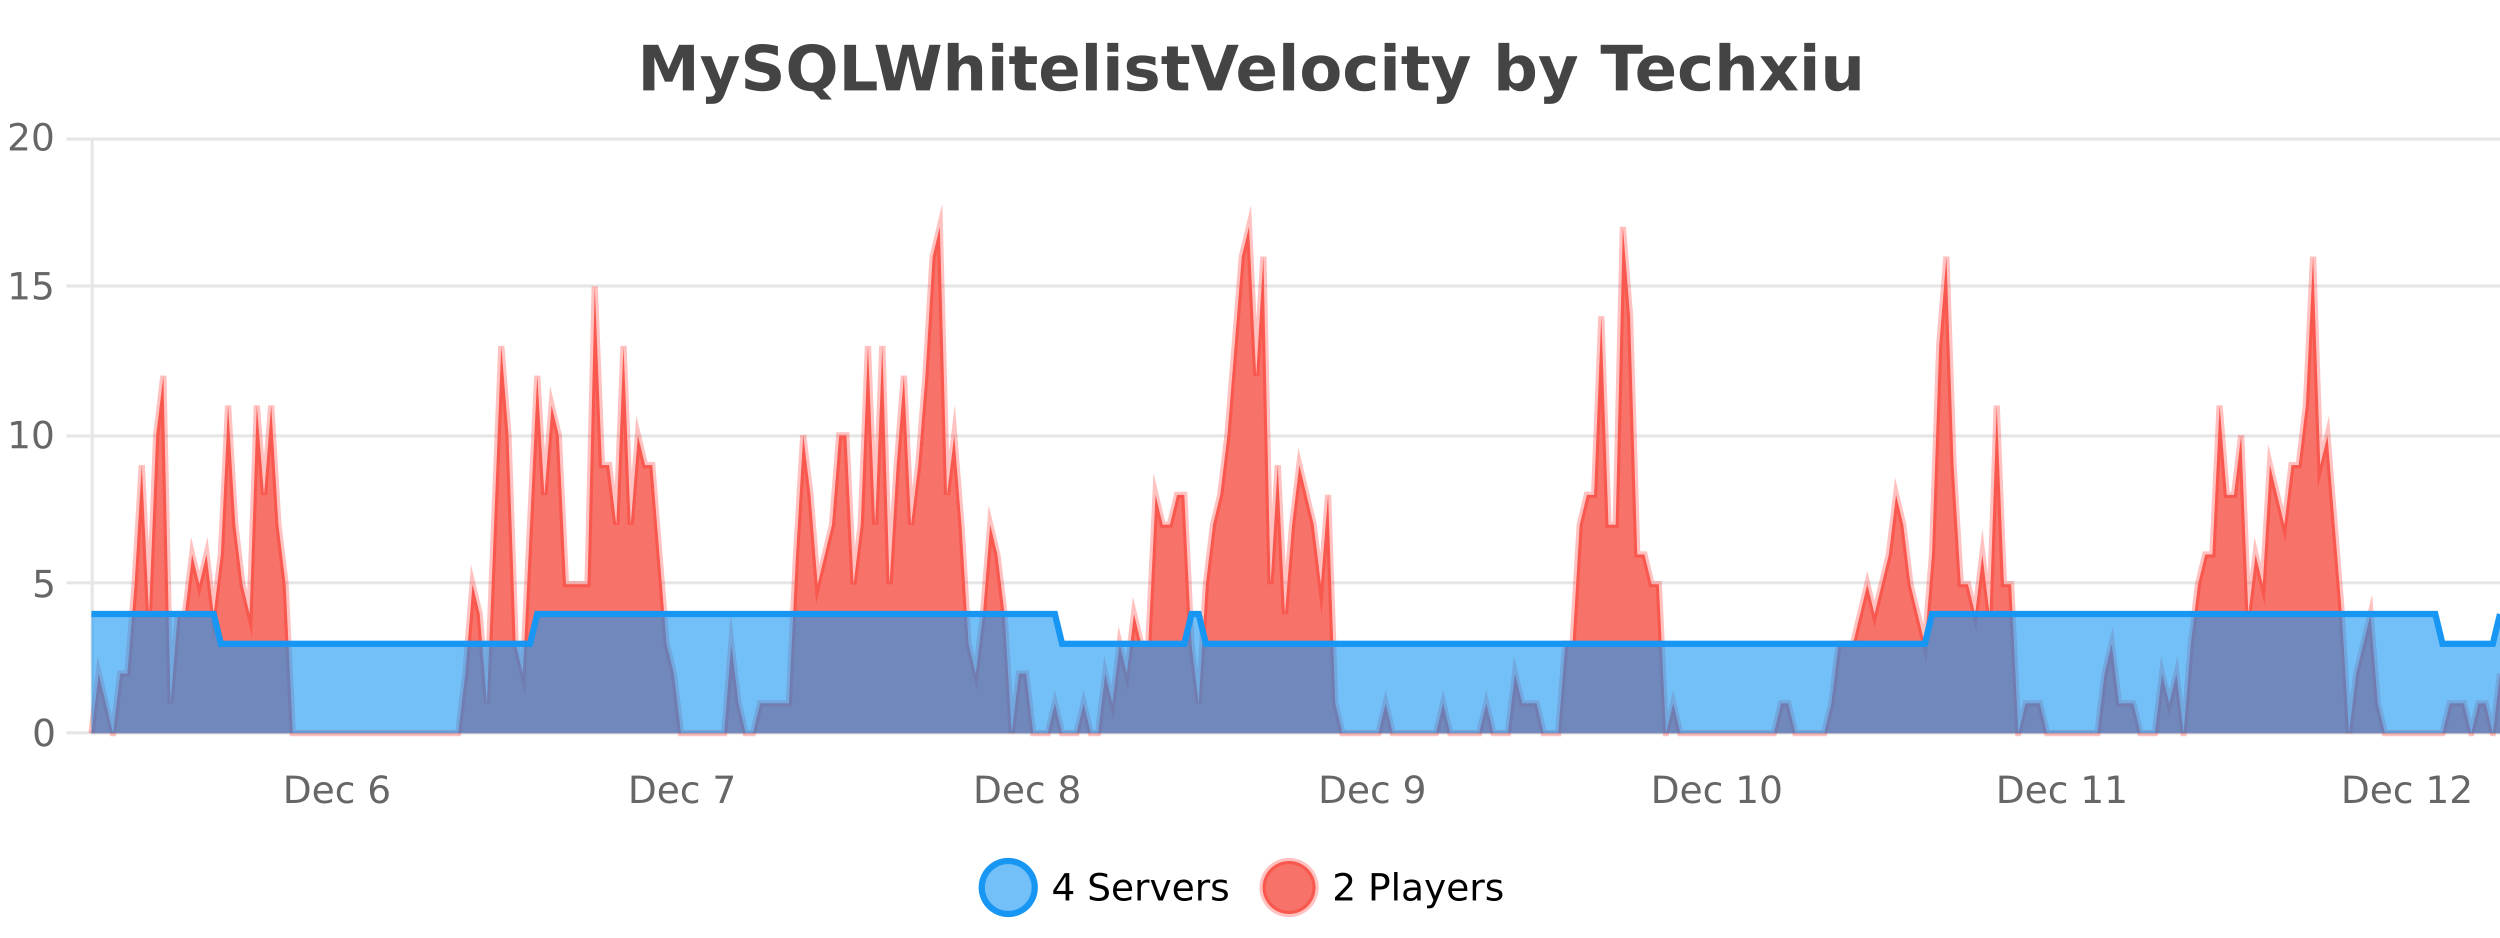 <?xml version="1.0" encoding="UTF-8"?>
<svg xmlns="http://www.w3.org/2000/svg" xmlns:xlink="http://www.w3.org/1999/xlink" width="800pt" height="300pt" viewBox="0 0 800 300" version="1.1">
<defs>
<clipPath id="clip1">
  <path d="M 285 263 L 360 263 L 360 300 L 285 300 Z M 285 263 "/>
</clipPath>
<clipPath id="clip2">
  <path d="M 375 263 L 450 263 L 450 300 L 375 300 Z M 375 263 "/>
</clipPath>
<clipPath id="clip3">
  <path d="M 29.27 72 L 800 72 L 800 234.602 L 29.27 234.602 Z M 29.27 72 "/>
</clipPath>
<clipPath id="clip4">
  <path d="M 28.27 44 L 800 44 L 800 235.602 L 28.27 235.602 Z M 28.27 44 "/>
</clipPath>
<clipPath id="clip5">
  <path d="M 29.27 196 L 800 196 L 800 234.602 L 29.27 234.602 Z M 29.27 196 "/>
</clipPath>
<clipPath id="clip6">
  <path d="M 28.27 168 L 800 168 L 800 235 L 28.27 235 Z M 28.27 168 "/>
</clipPath>
</defs>
<g id="surface853621">
<rect x="0" y="0" width="800" height="300" style="fill:rgb(100%,100%,100%);fill-opacity:1;stroke:none;"/>
<path style="fill:none;stroke-width:1;stroke-linecap:butt;stroke-linejoin:miter;stroke:rgb(0%,0%,0%);stroke-opacity:0.098;stroke-miterlimit:10;" d="M 30 234.5 L 800 234.5 "/>
<path style="fill:none;stroke-width:1;stroke-linecap:butt;stroke-linejoin:miter;stroke:rgb(0%,0%,0%);stroke-opacity:0.098;stroke-miterlimit:10;" d="M 21.27 234.5 L 29 234.5 "/>
<path style="fill:none;stroke-width:1;stroke-linecap:butt;stroke-linejoin:miter;stroke:rgb(0%,0%,0%);stroke-opacity:0.098;stroke-miterlimit:10;" d="M 30 186.5 L 800 186.5 "/>
<path style="fill:none;stroke-width:1;stroke-linecap:butt;stroke-linejoin:miter;stroke:rgb(0%,0%,0%);stroke-opacity:0.098;stroke-miterlimit:10;" d="M 21.27 186.5 L 29 186.5 "/>
<path style="fill:none;stroke-width:1;stroke-linecap:butt;stroke-linejoin:miter;stroke:rgb(0%,0%,0%);stroke-opacity:0.098;stroke-miterlimit:10;" d="M 30 139.5 L 800 139.5 "/>
<path style="fill:none;stroke-width:1;stroke-linecap:butt;stroke-linejoin:miter;stroke:rgb(0%,0%,0%);stroke-opacity:0.098;stroke-miterlimit:10;" d="M 21.27 139.5 L 29 139.5 "/>
<path style="fill:none;stroke-width:1;stroke-linecap:butt;stroke-linejoin:miter;stroke:rgb(0%,0%,0%);stroke-opacity:0.098;stroke-miterlimit:10;" d="M 30 91.5 L 800 91.5 "/>
<path style="fill:none;stroke-width:1;stroke-linecap:butt;stroke-linejoin:miter;stroke:rgb(0%,0%,0%);stroke-opacity:0.098;stroke-miterlimit:10;" d="M 21.27 91.5 L 29 91.5 "/>
<path style="fill:none;stroke-width:1;stroke-linecap:butt;stroke-linejoin:miter;stroke:rgb(0%,0%,0%);stroke-opacity:0.098;stroke-miterlimit:10;" d="M 30 44.5 L 800 44.5 "/>
<path style="fill:none;stroke-width:1;stroke-linecap:butt;stroke-linejoin:miter;stroke:rgb(0%,0%,0%);stroke-opacity:0.098;stroke-miterlimit:10;" d="M 21.27 44.5 L 29 44.5 "/>
<path style=" stroke:none;fill-rule:nonzero;fill:rgb(9.02%,58.824%,95.294%);fill-opacity:0.6;" d="M 331.121 284 C 331.121 288.688 327.324 292.484 322.637 292.484 C 317.953 292.484 314.152 288.688 314.152 284 C 314.152 279.312 317.953 275.516 322.637 275.516 C 327.324 275.516 331.121 279.312 331.121 284 Z M 331.121 284 "/>
<g clip-path="url(#clip1)" clip-rule="nonzero">
<path style="fill:none;stroke-width:2;stroke-linecap:butt;stroke-linejoin:miter;stroke:rgb(9.02%,58.824%,95.294%);stroke-opacity:1;stroke-miterlimit:10;" d="M 331.121 284 C 331.121 288.688 327.324 292.484 322.637 292.484 C 317.953 292.484 314.152 288.688 314.152 284 C 314.152 279.312 317.953 275.516 322.637 275.516 C 327.324 275.516 331.121 279.312 331.121 284 Z M 331.121 284 "/>
</g>
<path style=" stroke:none;fill-rule:nonzero;fill:rgb(0%,0%,0%);fill-opacity:1;" d="M 340.984 280.438 L 338 285.109 L 340.984 285.109 Z M 340.672 279.406 L 342.172 279.406 L 342.172 285.109 L 343.422 285.109 L 343.422 286.094 L 342.172 286.094 L 342.172 288.156 L 340.984 288.156 L 340.984 286.094 L 337.047 286.094 L 337.047 284.953 Z M 354.32 279.688 L 354.32 280.844 C 353.871 280.637 353.445 280.48 353.039 280.375 C 352.641 280.262 352.262 280.203 351.898 280.203 C 351.25 280.203 350.75 280.328 350.398 280.578 C 350.055 280.828 349.883 281.188 349.883 281.656 C 349.883 282.043 349.996 282.336 350.227 282.531 C 350.453 282.73 350.898 282.887 351.555 283 L 352.258 283.156 C 353.141 283.324 353.793 283.621 354.211 284.047 C 354.637 284.465 354.852 285.027 354.852 285.734 C 354.852 286.59 354.562 287.234 353.992 287.672 C 353.43 288.109 352.594 288.328 351.492 288.328 C 351.086 288.328 350.648 288.281 350.18 288.188 C 349.711 288.094 349.227 287.953 348.727 287.766 L 348.727 286.547 C 349.203 286.82 349.672 287.023 350.133 287.156 C 350.602 287.293 351.055 287.359 351.492 287.359 C 352.168 287.359 352.688 287.23 353.055 286.969 C 353.43 286.699 353.617 286.32 353.617 285.828 C 353.617 285.402 353.48 285.07 353.211 284.828 C 352.949 284.578 352.516 284.398 351.914 284.281 L 351.195 284.141 C 350.309 283.965 349.668 283.688 349.273 283.312 C 348.887 282.938 348.695 282.418 348.695 281.75 C 348.695 280.969 348.965 280.359 349.508 279.922 C 350.047 279.477 350.797 279.25 351.758 279.25 C 352.172 279.25 352.59 279.289 353.008 279.359 C 353.434 279.434 353.871 279.543 354.32 279.688 Z M 362.266 284.609 L 362.266 285.125 L 357.297 285.125 C 357.348 285.875 357.57 286.445 357.969 286.828 C 358.375 287.215 358.93 287.406 359.641 287.406 C 360.055 287.406 360.457 287.359 360.844 287.266 C 361.238 287.164 361.629 287.008 362.016 286.797 L 362.016 287.828 C 361.617 287.984 361.219 288.105 360.812 288.188 C 360.406 288.281 359.992 288.328 359.578 288.328 C 358.535 288.328 357.707 288.027 357.094 287.422 C 356.477 286.809 356.172 285.98 356.172 284.938 C 356.172 283.867 356.461 283.016 357.047 282.391 C 357.629 281.758 358.41 281.438 359.391 281.438 C 360.273 281.438 360.973 281.727 361.484 282.297 C 362.004 282.859 362.266 283.633 362.266 284.609 Z M 361.188 284.281 C 361.176 283.699 361.008 283.23 360.688 282.875 C 360.363 282.523 359.938 282.344 359.406 282.344 C 358.801 282.344 358.316 282.516 357.953 282.859 C 357.598 283.203 357.395 283.684 357.344 284.297 Z M 367.836 282.594 C 367.711 282.531 367.574 282.484 367.43 282.453 C 367.293 282.414 367.137 282.391 366.961 282.391 C 366.355 282.391 365.887 282.59 365.555 282.984 C 365.23 283.383 365.07 283.953 365.07 284.703 L 365.07 288.156 L 363.992 288.156 L 363.992 281.594 L 365.07 281.594 L 365.07 282.609 C 365.297 282.215 365.594 281.922 365.961 281.734 C 366.324 281.539 366.766 281.438 367.289 281.438 C 367.359 281.438 367.438 281.445 367.523 281.453 C 367.617 281.465 367.715 281.48 367.82 281.5 Z M 368.195 281.594 L 369.336 281.594 L 371.383 287.094 L 373.445 281.594 L 374.586 281.594 L 372.117 288.156 L 370.648 288.156 Z M 381.688 284.609 L 381.688 285.125 L 376.719 285.125 C 376.77 285.875 376.992 286.445 377.391 286.828 C 377.797 287.215 378.352 287.406 379.062 287.406 C 379.477 287.406 379.879 287.359 380.266 287.266 C 380.66 287.164 381.051 287.008 381.438 286.797 L 381.438 287.828 C 381.039 287.984 380.641 288.105 380.234 288.188 C 379.828 288.281 379.414 288.328 379 288.328 C 377.957 288.328 377.129 288.027 376.516 287.422 C 375.898 286.809 375.594 285.98 375.594 284.938 C 375.594 283.867 375.883 283.016 376.469 282.391 C 377.051 281.758 377.832 281.438 378.812 281.438 C 379.695 281.438 380.395 281.727 380.906 282.297 C 381.426 282.859 381.688 283.633 381.688 284.609 Z M 380.609 284.281 C 380.598 283.699 380.43 283.23 380.109 282.875 C 379.785 282.523 379.359 282.344 378.828 282.344 C 378.223 282.344 377.738 282.516 377.375 282.859 C 377.02 283.203 376.816 283.684 376.766 284.297 Z M 387.258 282.594 C 387.133 282.531 386.996 282.484 386.852 282.453 C 386.715 282.414 386.559 282.391 386.383 282.391 C 385.777 282.391 385.309 282.59 384.977 282.984 C 384.652 283.383 384.492 283.953 384.492 284.703 L 384.492 288.156 L 383.414 288.156 L 383.414 281.594 L 384.492 281.594 L 384.492 282.609 C 384.719 282.215 385.016 281.922 385.383 281.734 C 385.746 281.539 386.188 281.438 386.711 281.438 C 386.781 281.438 386.859 281.445 386.945 281.453 C 387.039 281.465 387.137 281.48 387.242 281.5 Z M 392.562 281.781 L 392.562 282.812 C 392.258 282.656 391.941 282.543 391.609 282.469 C 391.285 282.387 390.945 282.344 390.594 282.344 C 390.062 282.344 389.66 282.43 389.391 282.594 C 389.117 282.75 388.984 282.996 388.984 283.328 C 388.984 283.578 389.078 283.777 389.266 283.922 C 389.461 284.059 389.852 284.188 390.438 284.312 L 390.797 284.406 C 391.566 284.562 392.113 284.793 392.438 285.094 C 392.758 285.398 392.922 285.812 392.922 286.344 C 392.922 286.961 392.676 287.445 392.188 287.797 C 391.707 288.152 391.047 288.328 390.203 288.328 C 389.848 288.328 389.477 288.289 389.094 288.219 C 388.719 288.156 388.32 288.059 387.906 287.922 L 387.906 286.797 C 388.301 287.008 388.691 287.164 389.078 287.266 C 389.461 287.371 389.848 287.422 390.234 287.422 C 390.734 287.422 391.117 287.34 391.391 287.172 C 391.672 286.996 391.812 286.746 391.812 286.422 C 391.812 286.133 391.711 285.906 391.516 285.75 C 391.316 285.594 390.883 285.445 390.219 285.297 L 389.844 285.219 C 389.176 285.074 388.691 284.855 388.391 284.562 C 388.098 284.273 387.953 283.875 387.953 283.375 C 387.953 282.75 388.172 282.273 388.609 281.938 C 389.047 281.605 389.664 281.438 390.469 281.438 C 390.863 281.438 391.238 281.469 391.594 281.531 C 391.945 281.586 392.27 281.668 392.562 281.781 Z M 332.637 277.016 "/>
<path style=" stroke:none;fill-rule:nonzero;fill:rgb(96.863%,44.706%,40.784%);fill-opacity:1;" d="M 420.988 284 C 420.988 288.688 417.191 292.484 412.504 292.484 C 407.82 292.484 404.02 288.688 404.02 284 C 404.02 279.312 407.82 275.516 412.504 275.516 C 417.191 275.516 420.988 279.312 420.988 284 Z M 420.988 284 "/>
<g clip-path="url(#clip2)" clip-rule="nonzero">
<path style="fill:none;stroke-width:2;stroke-linecap:butt;stroke-linejoin:miter;stroke:rgb(100%,4.706%,0%);stroke-opacity:0.247;stroke-miterlimit:10;" d="M 420.988 284 C 420.988 288.688 417.191 292.484 412.504 292.484 C 407.82 292.484 404.02 288.688 404.02 284 C 404.02 279.312 407.82 275.516 412.504 275.516 C 417.191 275.516 420.988 279.312 420.988 284 Z M 420.988 284 "/>
</g>
<path style=" stroke:none;fill-rule:nonzero;fill:rgb(0%,0%,0%);fill-opacity:1;" d="M 428.617 287.156 L 432.758 287.156 L 432.758 288.156 L 427.195 288.156 L 427.195 287.156 C 427.641 286.699 428.25 286.078 429.023 285.297 C 429.805 284.508 430.293 283.996 430.492 283.766 C 430.875 283.352 431.141 282.996 431.289 282.703 C 431.445 282.402 431.523 282.109 431.523 281.828 C 431.523 281.359 431.355 280.98 431.023 280.688 C 430.699 280.398 430.277 280.25 429.758 280.25 C 429.383 280.25 428.984 280.312 428.57 280.438 C 428.164 280.562 427.727 280.762 427.258 281.031 L 427.258 279.828 C 427.734 279.641 428.18 279.5 428.586 279.406 C 429 279.305 429.383 279.25 429.727 279.25 C 430.633 279.25 431.355 279.48 431.898 279.938 C 432.438 280.387 432.711 280.992 432.711 281.75 C 432.711 282.105 432.641 282.445 432.508 282.766 C 432.371 283.09 432.125 283.469 431.773 283.906 C 431.668 284.023 431.355 284.352 430.836 284.891 C 430.312 285.434 429.574 286.188 428.617 287.156 Z M 440.125 280.375 L 440.125 283.672 L 441.609 283.672 C 442.16 283.672 442.586 283.531 442.891 283.25 C 443.191 282.961 443.344 282.547 443.344 282.016 C 443.344 281.496 443.191 281.094 442.891 280.812 C 442.586 280.523 442.16 280.375 441.609 280.375 Z M 438.938 279.406 L 441.609 279.406 C 442.598 279.406 443.344 279.633 443.844 280.078 C 444.344 280.516 444.594 281.164 444.594 282.016 C 444.594 282.883 444.344 283.539 443.844 283.984 C 443.344 284.422 442.598 284.641 441.609 284.641 L 440.125 284.641 L 440.125 288.156 L 438.938 288.156 Z M 446.129 279.031 L 447.207 279.031 L 447.207 288.156 L 446.129 288.156 Z M 452.445 284.859 C 451.578 284.859 450.977 284.961 450.633 285.156 C 450.297 285.355 450.133 285.695 450.133 286.172 C 450.133 286.559 450.258 286.867 450.508 287.094 C 450.766 287.312 451.109 287.422 451.539 287.422 C 452.141 287.422 452.621 287.215 452.977 286.797 C 453.34 286.371 453.523 285.805 453.523 285.094 L 453.523 284.859 Z M 454.602 284.406 L 454.602 288.156 L 453.523 288.156 L 453.523 287.156 C 453.273 287.555 452.965 287.852 452.602 288.047 C 452.234 288.234 451.789 288.328 451.258 288.328 C 450.578 288.328 450.043 288.141 449.648 287.766 C 449.25 287.383 449.055 286.875 449.055 286.25 C 449.055 285.512 449.297 284.953 449.789 284.578 C 450.289 284.203 451.027 284.016 452.008 284.016 L 453.523 284.016 L 453.523 283.906 C 453.523 283.406 453.355 283.023 453.023 282.75 C 452.699 282.48 452.246 282.344 451.664 282.344 C 451.289 282.344 450.918 282.391 450.555 282.484 C 450.199 282.578 449.859 282.715 449.539 282.891 L 449.539 281.891 C 449.934 281.734 450.312 281.621 450.68 281.547 C 451.055 281.477 451.418 281.438 451.773 281.438 C 452.719 281.438 453.43 281.684 453.898 282.172 C 454.367 282.664 454.602 283.406 454.602 284.406 Z M 459.551 288.766 C 459.246 289.547 458.949 290.055 458.66 290.297 C 458.367 290.535 457.98 290.656 457.504 290.656 L 456.645 290.656 L 456.645 289.75 L 457.27 289.75 C 457.57 289.75 457.801 289.676 457.957 289.531 C 458.121 289.395 458.305 289.066 458.504 288.547 L 458.707 288.047 L 456.051 281.594 L 457.191 281.594 L 459.238 286.719 L 461.301 281.594 L 462.441 281.594 Z M 469.543 284.609 L 469.543 285.125 L 464.574 285.125 C 464.625 285.875 464.848 286.445 465.246 286.828 C 465.652 287.215 466.207 287.406 466.918 287.406 C 467.332 287.406 467.734 287.359 468.121 287.266 C 468.516 287.164 468.906 287.008 469.293 286.797 L 469.293 287.828 C 468.895 287.984 468.496 288.105 468.09 288.188 C 467.684 288.281 467.27 288.328 466.855 288.328 C 465.812 288.328 464.984 288.027 464.371 287.422 C 463.754 286.809 463.449 285.98 463.449 284.938 C 463.449 283.867 463.738 283.016 464.324 282.391 C 464.906 281.758 465.688 281.438 466.668 281.438 C 467.551 281.438 468.25 281.727 468.762 282.297 C 469.281 282.859 469.543 283.633 469.543 284.609 Z M 468.465 284.281 C 468.453 283.699 468.285 283.23 467.965 282.875 C 467.641 282.523 467.215 282.344 466.684 282.344 C 466.078 282.344 465.594 282.516 465.23 282.859 C 464.875 283.203 464.672 283.684 464.621 284.297 Z M 475.113 282.594 C 474.988 282.531 474.852 282.484 474.707 282.453 C 474.57 282.414 474.414 282.391 474.238 282.391 C 473.633 282.391 473.164 282.59 472.832 282.984 C 472.508 283.383 472.348 283.953 472.348 284.703 L 472.348 288.156 L 471.27 288.156 L 471.27 281.594 L 472.348 281.594 L 472.348 282.609 C 472.574 282.215 472.871 281.922 473.238 281.734 C 473.602 281.539 474.043 281.438 474.566 281.438 C 474.637 281.438 474.715 281.445 474.801 281.453 C 474.895 281.465 474.992 281.48 475.098 281.5 Z M 480.422 281.781 L 480.422 282.812 C 480.117 282.656 479.801 282.543 479.469 282.469 C 479.145 282.387 478.805 282.344 478.453 282.344 C 477.922 282.344 477.52 282.43 477.25 282.594 C 476.977 282.75 476.844 282.996 476.844 283.328 C 476.844 283.578 476.938 283.777 477.125 283.922 C 477.32 284.059 477.711 284.188 478.297 284.312 L 478.656 284.406 C 479.426 284.562 479.973 284.793 480.297 285.094 C 480.617 285.398 480.781 285.812 480.781 286.344 C 480.781 286.961 480.535 287.445 480.047 287.797 C 479.566 288.152 478.906 288.328 478.062 288.328 C 477.707 288.328 477.336 288.289 476.953 288.219 C 476.578 288.156 476.18 288.059 475.766 287.922 L 475.766 286.797 C 476.16 287.008 476.551 287.164 476.938 287.266 C 477.32 287.371 477.707 287.422 478.094 287.422 C 478.594 287.422 478.977 287.34 479.25 287.172 C 479.531 286.996 479.672 286.746 479.672 286.422 C 479.672 286.133 479.57 285.906 479.375 285.75 C 479.176 285.594 478.742 285.445 478.078 285.297 L 477.703 285.219 C 477.035 285.074 476.551 284.855 476.25 284.562 C 475.957 284.273 475.812 283.875 475.812 283.375 C 475.812 282.75 476.031 282.273 476.469 281.938 C 476.906 281.605 477.523 281.438 478.328 281.438 C 478.723 281.438 479.098 281.469 479.453 281.531 C 479.805 281.586 480.129 281.668 480.422 281.781 Z M 422.504 277.016 "/>
<path style=" stroke:none;fill-rule:nonzero;fill:rgb(26.667%,26.667%,26.667%);fill-opacity:1;" d="M 205.844 14.344 L 210.625 14.344 L 213.938 22.141 L 217.281 14.344 L 222.062 14.344 L 222.062 28.922 L 218.5 28.922 L 218.5 18.25 L 215.141 26.125 L 212.766 26.125 L 209.406 18.25 L 209.406 28.922 L 205.844 28.922 Z M 224.152 17.984 L 227.637 17.984 L 230.59 25.406 L 233.09 17.984 L 236.574 17.984 L 231.98 29.953 C 231.52 31.172 230.98 32.02 230.355 32.5 C 229.738 32.988 228.934 33.234 227.934 33.234 L 225.902 33.234 L 225.902 30.938 L 226.996 30.938 C 227.59 30.938 228.02 30.844 228.293 30.656 C 228.562 30.469 228.77 30.129 228.918 29.641 L 229.027 29.344 Z M 248.922 14.797 L 248.922 17.891 C 248.117 17.527 247.336 17.258 246.578 17.078 C 245.816 16.891 245.098 16.797 244.422 16.797 C 243.523 16.797 242.859 16.922 242.422 17.172 C 241.992 17.422 241.781 17.809 241.781 18.328 C 241.781 18.715 241.926 19.016 242.219 19.234 C 242.508 19.453 243.035 19.641 243.797 19.797 L 245.391 20.125 C 247.016 20.449 248.164 20.945 248.844 21.609 C 249.531 22.277 249.875 23.219 249.875 24.438 C 249.875 26.043 249.395 27.242 248.438 28.031 C 247.488 28.812 246.035 29.203 244.078 29.203 C 243.148 29.203 242.219 29.113 241.281 28.938 C 240.352 28.762 239.426 28.5 238.5 28.156 L 238.5 24.984 C 239.426 25.484 240.32 25.859 241.188 26.109 C 242.062 26.359 242.906 26.484 243.719 26.484 C 244.539 26.484 245.164 26.352 245.594 26.078 C 246.031 25.797 246.25 25.402 246.25 24.891 C 246.25 24.445 246.098 24.094 245.797 23.844 C 245.504 23.594 244.914 23.371 244.031 23.172 L 242.578 22.859 C 241.117 22.547 240.051 22.055 239.375 21.375 C 238.707 20.688 238.375 19.762 238.375 18.594 C 238.375 17.148 238.844 16.031 239.781 15.25 C 240.719 14.469 242.066 14.078 243.828 14.078 C 244.629 14.078 245.453 14.141 246.297 14.266 C 247.141 14.383 248.016 14.559 248.922 14.797 Z M 260.234 29.188 L 259.953 29.188 C 257.547 29.188 255.676 28.527 254.344 27.203 C 253.008 25.871 252.344 24.016 252.344 21.641 C 252.344 19.277 253.004 17.43 254.328 16.094 C 255.66 14.75 257.5 14.078 259.844 14.078 C 262.207 14.078 264.047 14.746 265.359 16.078 C 266.68 17.402 267.344 19.258 267.344 21.641 C 267.344 23.289 266.988 24.703 266.281 25.891 C 265.582 27.07 264.578 27.961 263.266 28.562 L 266.203 31.844 L 262.625 31.844 Z M 259.844 16.797 C 258.695 16.797 257.805 17.227 257.172 18.078 C 256.547 18.922 256.234 20.109 256.234 21.641 C 256.234 23.203 256.539 24.402 257.156 25.234 C 257.77 26.07 258.664 26.484 259.844 26.484 C 260.988 26.484 261.879 26.062 262.516 25.219 C 263.148 24.367 263.469 23.172 263.469 21.641 C 263.469 20.109 263.148 18.922 262.516 18.078 C 261.879 17.227 260.988 16.797 259.844 16.797 Z M 270.188 14.344 L 273.938 14.344 L 273.938 26.078 L 280.547 26.078 L 280.547 28.922 L 270.188 28.922 Z M 280.133 14.344 L 283.742 14.344 L 286.258 24.938 L 288.758 14.344 L 292.383 14.344 L 294.883 24.938 L 297.398 14.344 L 300.977 14.344 L 297.539 28.922 L 293.195 28.922 L 290.555 17.844 L 287.945 28.922 L 283.602 28.922 Z M 314.27 22.266 L 314.27 28.922 L 310.754 28.922 L 310.754 23.844 C 310.754 22.887 310.73 22.23 310.691 21.875 C 310.648 21.512 310.574 21.246 310.473 21.078 C 310.336 20.852 310.148 20.672 309.91 20.547 C 309.68 20.422 309.414 20.359 309.113 20.359 C 308.383 20.359 307.809 20.641 307.395 21.203 C 306.977 21.766 306.77 22.547 306.77 23.547 L 306.77 28.922 L 303.285 28.922 L 303.285 13.719 L 306.77 13.719 L 306.77 19.578 C 307.301 18.945 307.863 18.477 308.457 18.172 C 309.051 17.871 309.699 17.719 310.41 17.719 C 311.68 17.719 312.637 18.109 313.285 18.891 C 313.941 19.664 314.27 20.789 314.27 22.266 Z M 317.523 17.984 L 321.008 17.984 L 321.008 28.922 L 317.523 28.922 Z M 317.523 13.719 L 321.008 13.719 L 321.008 16.578 L 317.523 16.578 Z M 328.191 14.875 L 328.191 17.984 L 331.801 17.984 L 331.801 20.484 L 328.191 20.484 L 328.191 25.125 C 328.191 25.637 328.289 25.98 328.488 26.156 C 328.695 26.336 329.098 26.422 329.691 26.422 L 331.488 26.422 L 331.488 28.922 L 328.488 28.922 C 327.113 28.922 326.133 28.637 325.551 28.062 C 324.977 27.48 324.691 26.5 324.691 25.125 L 324.691 20.484 L 322.957 20.484 L 322.957 17.984 L 324.691 17.984 L 324.691 14.875 Z M 344.844 23.422 L 344.844 24.422 L 336.672 24.422 C 336.754 25.246 337.051 25.859 337.562 26.266 C 338.07 26.672 338.781 26.875 339.688 26.875 C 340.426 26.875 341.18 26.766 341.953 26.547 C 342.723 26.328 343.516 26 344.328 25.562 L 344.328 28.25 C 343.504 28.562 342.676 28.797 341.844 28.953 C 341.02 29.117 340.195 29.203 339.375 29.203 C 337.395 29.203 335.852 28.703 334.75 27.703 C 333.656 26.695 333.109 25.281 333.109 23.469 C 333.109 21.68 333.645 20.273 334.719 19.25 C 335.801 18.23 337.285 17.719 339.172 17.719 C 340.891 17.719 342.266 18.242 343.297 19.281 C 344.328 20.312 344.844 21.695 344.844 23.422 Z M 341.25 22.266 C 341.25 21.602 341.055 21.062 340.672 20.656 C 340.285 20.25 339.781 20.047 339.156 20.047 C 338.477 20.047 337.926 20.242 337.5 20.625 C 337.082 21 336.82 21.547 336.719 22.266 Z M 347.504 13.719 L 350.988 13.719 L 350.988 28.922 L 347.504 28.922 Z M 354.359 17.984 L 357.844 17.984 L 357.844 28.922 L 354.359 28.922 Z M 354.359 13.719 L 357.844 13.719 L 357.844 16.578 L 354.359 16.578 Z M 369.746 18.328 L 369.746 20.984 C 369.004 20.672 368.285 20.438 367.59 20.281 C 366.891 20.125 366.23 20.047 365.605 20.047 C 364.949 20.047 364.457 20.133 364.137 20.297 C 363.812 20.465 363.652 20.719 363.652 21.062 C 363.652 21.344 363.77 21.559 364.012 21.703 C 364.262 21.852 364.699 21.961 365.324 22.031 L 365.949 22.125 C 367.738 22.355 368.941 22.73 369.559 23.25 C 370.172 23.773 370.48 24.59 370.48 25.703 C 370.48 26.871 370.047 27.746 369.184 28.328 C 368.328 28.914 367.051 29.203 365.355 29.203 C 364.625 29.203 363.875 29.145 363.105 29.031 C 362.332 28.918 361.543 28.746 360.73 28.516 L 360.73 25.859 C 361.426 26.203 362.141 26.461 362.871 26.625 C 363.598 26.793 364.344 26.875 365.105 26.875 C 365.793 26.875 366.309 26.781 366.652 26.594 C 366.996 26.406 367.168 26.125 367.168 25.75 C 367.168 25.438 367.047 25.211 366.809 25.062 C 366.566 24.906 366.094 24.789 365.387 24.703 L 364.777 24.625 C 363.215 24.43 362.121 24.07 361.496 23.547 C 360.871 23.016 360.559 22.215 360.559 21.141 C 360.559 19.984 360.953 19.125 361.746 18.562 C 362.547 18 363.766 17.719 365.402 17.719 C 366.047 17.719 366.723 17.773 367.434 17.875 C 368.141 17.969 368.91 18.121 369.746 18.328 Z M 376.93 14.875 L 376.93 17.984 L 380.539 17.984 L 380.539 20.484 L 376.93 20.484 L 376.93 25.125 C 376.93 25.637 377.027 25.98 377.227 26.156 C 377.434 26.336 377.836 26.422 378.43 26.422 L 380.227 26.422 L 380.227 28.922 L 377.227 28.922 C 375.852 28.922 374.871 28.637 374.289 28.062 C 373.715 27.48 373.43 26.5 373.43 25.125 L 373.43 20.484 L 371.695 20.484 L 371.695 17.984 L 373.43 17.984 L 373.43 14.875 Z M 381.086 14.344 L 384.867 14.344 L 388.742 25.109 L 392.602 14.344 L 396.367 14.344 L 390.977 28.922 L 386.492 28.922 Z M 407.969 23.422 L 407.969 24.422 L 399.797 24.422 C 399.879 25.246 400.176 25.859 400.688 26.266 C 401.195 26.672 401.906 26.875 402.812 26.875 C 403.551 26.875 404.305 26.766 405.078 26.547 C 405.848 26.328 406.641 26 407.453 25.562 L 407.453 28.25 C 406.629 28.562 405.801 28.797 404.969 28.953 C 404.145 29.117 403.32 29.203 402.5 29.203 C 400.52 29.203 398.977 28.703 397.875 27.703 C 396.781 26.695 396.234 25.281 396.234 23.469 C 396.234 21.68 396.77 20.273 397.844 19.25 C 398.926 18.23 400.41 17.719 402.297 17.719 C 404.016 17.719 405.391 18.242 406.422 19.281 C 407.453 20.312 407.969 21.695 407.969 23.422 Z M 404.375 22.266 C 404.375 21.602 404.18 21.062 403.797 20.656 C 403.41 20.25 402.906 20.047 402.281 20.047 C 401.602 20.047 401.051 20.242 400.625 20.625 C 400.207 21 399.945 21.547 399.844 22.266 Z M 410.629 13.719 L 414.113 13.719 L 414.113 28.922 L 410.629 28.922 Z M 422.688 20.219 C 421.906 20.219 421.312 20.5 420.906 21.062 C 420.5 21.617 420.297 22.418 420.297 23.469 C 420.297 24.512 420.5 25.312 420.906 25.875 C 421.312 26.43 421.906 26.703 422.688 26.703 C 423.445 26.703 424.023 26.43 424.422 25.875 C 424.828 25.312 425.031 24.512 425.031 23.469 C 425.031 22.418 424.828 21.617 424.422 21.062 C 424.023 20.5 423.445 20.219 422.688 20.219 Z M 422.688 17.719 C 424.562 17.719 426.023 18.23 427.078 19.25 C 428.141 20.262 428.672 21.668 428.672 23.469 C 428.672 25.262 428.141 26.668 427.078 27.688 C 426.023 28.699 424.562 29.203 422.688 29.203 C 420.789 29.203 419.312 28.699 418.25 27.688 C 417.188 26.668 416.656 25.262 416.656 23.469 C 416.656 21.668 417.188 20.262 418.25 19.25 C 419.312 18.23 420.789 17.719 422.688 17.719 Z M 440.055 18.328 L 440.055 21.172 C 439.586 20.852 439.109 20.609 438.633 20.453 C 438.152 20.297 437.652 20.219 437.133 20.219 C 436.164 20.219 435.402 20.508 434.852 21.078 C 434.309 21.641 434.039 22.438 434.039 23.469 C 434.039 24.492 434.309 25.289 434.852 25.859 C 435.402 26.422 436.164 26.703 437.133 26.703 C 437.684 26.703 438.203 26.625 438.695 26.469 C 439.184 26.305 439.637 26.059 440.055 25.734 L 440.055 28.594 C 439.512 28.805 438.961 28.953 438.398 29.047 C 437.836 29.148 437.266 29.203 436.695 29.203 C 434.727 29.203 433.184 28.699 432.07 27.688 C 430.953 26.68 430.398 25.273 430.398 23.469 C 430.398 21.656 430.953 20.246 432.07 19.234 C 433.184 18.227 434.727 17.719 436.695 17.719 C 437.266 17.719 437.828 17.773 438.383 17.875 C 438.945 17.969 439.5 18.121 440.055 18.328 Z M 443.078 17.984 L 446.562 17.984 L 446.562 28.922 L 443.078 28.922 Z M 443.078 13.719 L 446.562 13.719 L 446.562 16.578 L 443.078 16.578 Z M 453.75 14.875 L 453.75 17.984 L 457.359 17.984 L 457.359 20.484 L 453.75 20.484 L 453.75 25.125 C 453.75 25.637 453.848 25.98 454.047 26.156 C 454.254 26.336 454.656 26.422 455.25 26.422 L 457.047 26.422 L 457.047 28.922 L 454.047 28.922 C 452.672 28.922 451.691 28.637 451.109 28.062 C 450.535 27.48 450.25 26.5 450.25 25.125 L 450.25 20.484 L 448.516 20.484 L 448.516 17.984 L 450.25 17.984 L 450.25 14.875 Z M 458.059 17.984 L 461.543 17.984 L 464.496 25.406 L 466.996 17.984 L 470.48 17.984 L 465.887 29.953 C 465.426 31.172 464.887 32.02 464.262 32.5 C 463.645 32.988 462.84 33.234 461.84 33.234 L 459.809 33.234 L 459.809 30.938 L 460.902 30.938 C 461.496 30.938 461.926 30.844 462.199 30.656 C 462.469 30.469 462.676 30.129 462.824 29.641 L 462.934 29.344 Z M 485.309 26.672 C 486.059 26.672 486.629 26.402 487.027 25.859 C 487.422 25.309 487.621 24.512 487.621 23.469 C 487.621 22.43 487.422 21.637 487.027 21.094 C 486.629 20.543 486.059 20.266 485.309 20.266 C 484.559 20.266 483.98 20.543 483.574 21.094 C 483.176 21.637 482.98 22.43 482.98 23.469 C 482.98 24.5 483.176 25.293 483.574 25.844 C 483.98 26.398 484.559 26.672 485.309 26.672 Z M 482.98 19.578 C 483.469 18.945 484.004 18.477 484.59 18.172 C 485.172 17.871 485.844 17.719 486.605 17.719 C 487.957 17.719 489.066 18.258 489.934 19.328 C 490.797 20.402 491.23 21.781 491.23 23.469 C 491.23 25.148 490.797 26.523 489.934 27.594 C 489.066 28.668 487.957 29.203 486.605 29.203 C 485.844 29.203 485.172 29.051 484.59 28.75 C 484.004 28.449 483.469 27.98 482.98 27.344 L 482.98 28.922 L 479.496 28.922 L 479.496 13.719 L 482.98 13.719 Z M 492.375 17.984 L 495.859 17.984 L 498.812 25.406 L 501.312 17.984 L 504.797 17.984 L 500.203 29.953 C 499.742 31.172 499.203 32.02 498.578 32.5 C 497.961 32.988 497.156 33.234 496.156 33.234 L 494.125 33.234 L 494.125 30.938 L 495.219 30.938 C 495.812 30.938 496.242 30.844 496.516 30.656 C 496.785 30.469 496.992 30.129 497.141 29.641 L 497.25 29.344 Z M 512.219 14.344 L 525.656 14.344 L 525.656 17.188 L 520.828 17.188 L 520.828 28.922 L 517.062 28.922 L 517.062 17.188 L 512.219 17.188 Z M 535.703 23.422 L 535.703 24.422 L 527.531 24.422 C 527.613 25.246 527.91 25.859 528.422 26.266 C 528.93 26.672 529.641 26.875 530.547 26.875 C 531.285 26.875 532.039 26.766 532.812 26.547 C 533.582 26.328 534.375 26 535.188 25.562 L 535.188 28.25 C 534.363 28.562 533.535 28.797 532.703 28.953 C 531.879 29.117 531.055 29.203 530.234 29.203 C 528.254 29.203 526.711 28.703 525.609 27.703 C 524.516 26.695 523.969 25.281 523.969 23.469 C 523.969 21.68 524.504 20.273 525.578 19.25 C 526.66 18.23 528.145 17.719 530.031 17.719 C 531.75 17.719 533.125 18.242 534.156 19.281 C 535.188 20.312 535.703 21.695 535.703 23.422 Z M 532.109 22.266 C 532.109 21.602 531.914 21.062 531.531 20.656 C 531.145 20.25 530.641 20.047 530.016 20.047 C 529.336 20.047 528.785 20.242 528.359 20.625 C 527.941 21 527.68 21.547 527.578 22.266 Z M 547.191 18.328 L 547.191 21.172 C 546.723 20.852 546.246 20.609 545.77 20.453 C 545.289 20.297 544.789 20.219 544.27 20.219 C 543.301 20.219 542.539 20.508 541.988 21.078 C 541.445 21.641 541.176 22.438 541.176 23.469 C 541.176 24.492 541.445 25.289 541.988 25.859 C 542.539 26.422 543.301 26.703 544.27 26.703 C 544.82 26.703 545.34 26.625 545.832 26.469 C 546.32 26.305 546.773 26.059 547.191 25.734 L 547.191 28.594 C 546.648 28.805 546.098 28.953 545.535 29.047 C 544.973 29.148 544.402 29.203 543.832 29.203 C 541.863 29.203 540.32 28.699 539.207 27.688 C 538.09 26.68 537.535 25.273 537.535 23.469 C 537.535 21.656 538.09 20.246 539.207 19.234 C 540.32 18.227 541.863 17.719 543.832 17.719 C 544.402 17.719 544.965 17.773 545.52 17.875 C 546.082 17.969 546.637 18.121 547.191 18.328 Z M 561.203 22.266 L 561.203 28.922 L 557.688 28.922 L 557.688 23.844 C 557.688 22.887 557.664 22.23 557.625 21.875 C 557.582 21.512 557.508 21.246 557.406 21.078 C 557.27 20.852 557.082 20.672 556.844 20.547 C 556.613 20.422 556.348 20.359 556.047 20.359 C 555.316 20.359 554.742 20.641 554.328 21.203 C 553.91 21.766 553.703 22.547 553.703 23.547 L 553.703 28.922 L 550.219 28.922 L 550.219 13.719 L 553.703 13.719 L 553.703 19.578 C 554.234 18.945 554.797 18.477 555.391 18.172 C 555.984 17.871 556.633 17.719 557.344 17.719 C 558.613 17.719 559.57 18.109 560.219 18.891 C 560.875 19.664 561.203 20.789 561.203 22.266 Z M 567.207 23.328 L 563.27 17.984 L 566.973 17.984 L 569.207 21.219 L 571.473 17.984 L 575.176 17.984 L 571.223 23.312 L 575.363 28.922 L 571.66 28.922 L 569.207 25.469 L 566.77 28.922 L 563.066 28.922 Z M 577.359 17.984 L 580.844 17.984 L 580.844 28.922 L 577.359 28.922 Z M 577.359 13.719 L 580.844 13.719 L 580.844 16.578 L 577.359 16.578 Z M 584.086 24.656 L 584.086 17.984 L 587.602 17.984 L 587.602 19.078 C 587.602 19.672 587.594 20.418 587.586 21.312 C 587.586 22.211 587.586 22.805 587.586 23.094 C 587.586 23.98 587.605 24.617 587.648 25 C 587.699 25.387 587.777 25.668 587.883 25.844 C 588.027 26.074 588.215 26.25 588.445 26.375 C 588.672 26.5 588.938 26.562 589.242 26.562 C 589.969 26.562 590.543 26.281 590.961 25.719 C 591.375 25.156 591.586 24.383 591.586 23.391 L 591.586 17.984 L 595.086 17.984 L 595.086 28.922 L 591.586 28.922 L 591.586 27.344 C 591.055 27.98 590.492 28.449 589.898 28.75 C 589.312 29.051 588.668 29.203 587.961 29.203 C 586.699 29.203 585.734 28.82 585.07 28.047 C 584.414 27.266 584.086 26.137 584.086 24.656 Z M 204 10.359 "/>
<path style="fill:none;stroke-width:1;stroke-linecap:butt;stroke-linejoin:miter;stroke:rgb(0%,0%,0%);stroke-opacity:0.098;stroke-miterlimit:10;" d="M 29 234.5 L 801 234.5 "/>
<path style=" stroke:none;fill-rule:nonzero;fill:rgb(40%,40%,40%);fill-opacity:1;" d="M 92.852 249.172 L 92.852 255.984 L 94.289 255.984 C 95.496 255.984 96.375 255.715 96.93 255.172 C 97.492 254.621 97.773 253.75 97.773 252.562 C 97.773 251.398 97.492 250.543 96.93 250 C 96.375 249.449 95.496 249.172 94.289 249.172 Z M 91.664 248.203 L 94.102 248.203 C 95.797 248.203 97.043 248.559 97.836 249.266 C 98.625 249.965 99.023 251.062 99.023 252.562 C 99.023 254.074 98.621 255.184 97.82 255.891 C 97.027 256.602 95.789 256.953 94.102 256.953 L 91.664 256.953 Z M 106.484 253.406 L 106.484 253.922 L 101.516 253.922 C 101.566 254.672 101.789 255.242 102.188 255.625 C 102.594 256.012 103.148 256.203 103.859 256.203 C 104.273 256.203 104.676 256.156 105.062 256.062 C 105.457 255.961 105.848 255.805 106.234 255.594 L 106.234 256.625 C 105.836 256.781 105.438 256.902 105.031 256.984 C 104.625 257.078 104.211 257.125 103.797 257.125 C 102.754 257.125 101.926 256.824 101.312 256.219 C 100.695 255.605 100.391 254.777 100.391 253.734 C 100.391 252.664 100.68 251.812 101.266 251.188 C 101.848 250.555 102.629 250.234 103.609 250.234 C 104.492 250.234 105.191 250.523 105.703 251.094 C 106.223 251.656 106.484 252.43 106.484 253.406 Z M 105.406 253.078 C 105.395 252.496 105.227 252.027 104.906 251.672 C 104.582 251.32 104.156 251.141 103.625 251.141 C 103.02 251.141 102.535 251.312 102.172 251.656 C 101.816 252 101.613 252.48 101.562 253.094 Z M 112.977 250.641 L 112.977 251.656 C 112.664 251.48 112.355 251.352 112.055 251.266 C 111.75 251.184 111.445 251.141 111.133 251.141 C 110.422 251.141 109.875 251.367 109.492 251.812 C 109.105 252.25 108.914 252.871 108.914 253.672 C 108.914 254.477 109.105 255.102 109.492 255.547 C 109.875 255.984 110.422 256.203 111.133 256.203 C 111.445 256.203 111.75 256.164 112.055 256.078 C 112.355 255.996 112.664 255.871 112.977 255.703 L 112.977 256.703 C 112.672 256.84 112.359 256.945 112.039 257.016 C 111.715 257.086 111.371 257.125 111.008 257.125 C 110.016 257.125 109.23 256.82 108.648 256.203 C 108.062 255.578 107.773 254.734 107.773 253.672 C 107.773 252.609 108.062 251.773 108.648 251.156 C 109.242 250.543 110.055 250.234 111.086 250.234 C 111.406 250.234 111.727 250.273 112.039 250.344 C 112.359 250.406 112.672 250.508 112.977 250.641 Z M 121.496 252.109 C 120.965 252.109 120.543 252.293 120.23 252.656 C 119.918 253.023 119.762 253.516 119.762 254.141 C 119.762 254.777 119.918 255.277 120.23 255.641 C 120.543 256.008 120.965 256.188 121.496 256.188 C 122.027 256.188 122.441 256.008 122.746 255.641 C 123.059 255.277 123.215 254.777 123.215 254.141 C 123.215 253.516 123.059 253.023 122.746 252.656 C 122.441 252.293 122.027 252.109 121.496 252.109 Z M 123.84 248.391 L 123.84 249.469 C 123.535 249.336 123.234 249.23 122.934 249.156 C 122.629 249.086 122.332 249.047 122.043 249.047 C 121.262 249.047 120.66 249.312 120.246 249.844 C 119.84 250.367 119.605 251.156 119.543 252.219 C 119.77 251.887 120.059 251.633 120.402 251.453 C 120.754 251.266 121.141 251.172 121.559 251.172 C 122.434 251.172 123.125 251.438 123.637 251.969 C 124.145 252.5 124.402 253.227 124.402 254.141 C 124.402 255.047 124.137 255.773 123.605 256.312 C 123.074 256.855 122.371 257.125 121.496 257.125 C 120.473 257.125 119.699 256.742 119.168 255.969 C 118.637 255.188 118.371 254.062 118.371 252.594 C 118.371 251.211 118.699 250.105 119.355 249.281 C 120.012 248.461 120.891 248.047 121.996 248.047 C 122.285 248.047 122.582 248.078 122.887 248.141 C 123.188 248.195 123.504 248.277 123.84 248.391 Z M 90.492 245.816 "/>
<path style=" stroke:none;fill-rule:nonzero;fill:rgb(40%,40%,40%);fill-opacity:1;" d="M 203.285 249.172 L 203.285 255.984 L 204.723 255.984 C 205.93 255.984 206.809 255.715 207.363 255.172 C 207.926 254.621 208.207 253.75 208.207 252.562 C 208.207 251.398 207.926 250.543 207.363 250 C 206.809 249.449 205.93 249.172 204.723 249.172 Z M 202.098 248.203 L 204.535 248.203 C 206.23 248.203 207.477 248.559 208.27 249.266 C 209.059 249.965 209.457 251.062 209.457 252.562 C 209.457 254.074 209.055 255.184 208.254 255.891 C 207.461 256.602 206.223 256.953 204.535 256.953 L 202.098 256.953 Z M 216.914 253.406 L 216.914 253.922 L 211.945 253.922 C 211.996 254.672 212.219 255.242 212.617 255.625 C 213.023 256.012 213.578 256.203 214.289 256.203 C 214.703 256.203 215.105 256.156 215.492 256.062 C 215.887 255.961 216.277 255.805 216.664 255.594 L 216.664 256.625 C 216.266 256.781 215.867 256.902 215.461 256.984 C 215.055 257.078 214.641 257.125 214.227 257.125 C 213.184 257.125 212.355 256.824 211.742 256.219 C 211.125 255.605 210.82 254.777 210.82 253.734 C 210.82 252.664 211.109 251.812 211.695 251.188 C 212.277 250.555 213.059 250.234 214.039 250.234 C 214.922 250.234 215.621 250.523 216.133 251.094 C 216.652 251.656 216.914 252.43 216.914 253.406 Z M 215.836 253.078 C 215.824 252.496 215.656 252.027 215.336 251.672 C 215.012 251.32 214.586 251.141 214.055 251.141 C 213.449 251.141 212.965 251.312 212.602 251.656 C 212.246 252 212.043 252.48 211.992 253.094 Z M 223.406 250.641 L 223.406 251.656 C 223.094 251.48 222.785 251.352 222.484 251.266 C 222.18 251.184 221.875 251.141 221.562 251.141 C 220.852 251.141 220.305 251.367 219.922 251.812 C 219.535 252.25 219.344 252.871 219.344 253.672 C 219.344 254.477 219.535 255.102 219.922 255.547 C 220.305 255.984 220.852 256.203 221.562 256.203 C 221.875 256.203 222.18 256.164 222.484 256.078 C 222.785 255.996 223.094 255.871 223.406 255.703 L 223.406 256.703 C 223.102 256.84 222.789 256.945 222.469 257.016 C 222.145 257.086 221.801 257.125 221.438 257.125 C 220.445 257.125 219.66 256.82 219.078 256.203 C 218.492 255.578 218.203 254.734 218.203 253.672 C 218.203 252.609 218.492 251.773 219.078 251.156 C 219.672 250.543 220.484 250.234 221.516 250.234 C 221.836 250.234 222.156 250.273 222.469 250.344 C 222.789 250.406 223.102 250.508 223.406 250.641 Z M 228.945 248.203 L 234.57 248.203 L 234.57 248.703 L 231.398 256.953 L 230.164 256.953 L 233.148 249.203 L 228.945 249.203 Z M 200.926 245.816 "/>
<path style=" stroke:none;fill-rule:nonzero;fill:rgb(40%,40%,40%);fill-opacity:1;" d="M 313.719 249.172 L 313.719 255.984 L 315.156 255.984 C 316.363 255.984 317.242 255.715 317.797 255.172 C 318.359 254.621 318.641 253.75 318.641 252.562 C 318.641 251.398 318.359 250.543 317.797 250 C 317.242 249.449 316.363 249.172 315.156 249.172 Z M 312.531 248.203 L 314.969 248.203 C 316.664 248.203 317.91 248.559 318.703 249.266 C 319.492 249.965 319.891 251.062 319.891 252.562 C 319.891 254.074 319.488 255.184 318.688 255.891 C 317.895 256.602 316.656 256.953 314.969 256.953 L 312.531 256.953 Z M 327.352 253.406 L 327.352 253.922 L 322.383 253.922 C 322.434 254.672 322.656 255.242 323.055 255.625 C 323.461 256.012 324.016 256.203 324.727 256.203 C 325.141 256.203 325.543 256.156 325.93 256.062 C 326.324 255.961 326.715 255.805 327.102 255.594 L 327.102 256.625 C 326.703 256.781 326.305 256.902 325.898 256.984 C 325.492 257.078 325.078 257.125 324.664 257.125 C 323.621 257.125 322.793 256.824 322.18 256.219 C 321.562 255.605 321.258 254.777 321.258 253.734 C 321.258 252.664 321.547 251.812 322.133 251.188 C 322.715 250.555 323.496 250.234 324.477 250.234 C 325.359 250.234 326.059 250.523 326.57 251.094 C 327.09 251.656 327.352 252.43 327.352 253.406 Z M 326.273 253.078 C 326.262 252.496 326.094 252.027 325.773 251.672 C 325.449 251.32 325.023 251.141 324.492 251.141 C 323.887 251.141 323.402 251.312 323.039 251.656 C 322.684 252 322.48 252.48 322.43 253.094 Z M 333.844 250.641 L 333.844 251.656 C 333.531 251.48 333.223 251.352 332.922 251.266 C 332.617 251.184 332.312 251.141 332 251.141 C 331.289 251.141 330.742 251.367 330.359 251.812 C 329.973 252.25 329.781 252.871 329.781 253.672 C 329.781 254.477 329.973 255.102 330.359 255.547 C 330.742 255.984 331.289 256.203 332 256.203 C 332.312 256.203 332.617 256.164 332.922 256.078 C 333.223 255.996 333.531 255.871 333.844 255.703 L 333.844 256.703 C 333.539 256.84 333.227 256.945 332.906 257.016 C 332.582 257.086 332.238 257.125 331.875 257.125 C 330.883 257.125 330.098 256.82 329.516 256.203 C 328.93 255.578 328.641 254.734 328.641 253.672 C 328.641 252.609 328.93 251.773 329.516 251.156 C 330.109 250.543 330.922 250.234 331.953 250.234 C 332.273 250.234 332.594 250.273 332.906 250.344 C 333.227 250.406 333.539 250.508 333.844 250.641 Z M 342.207 252.797 C 341.645 252.797 341.199 252.949 340.879 253.25 C 340.555 253.555 340.395 253.965 340.395 254.484 C 340.395 255.016 340.555 255.434 340.879 255.734 C 341.199 256.039 341.645 256.188 342.207 256.188 C 342.77 256.188 343.211 256.039 343.535 255.734 C 343.855 255.434 344.02 255.016 344.02 254.484 C 344.02 253.965 343.855 253.555 343.535 253.25 C 343.223 252.949 342.777 252.797 342.207 252.797 Z M 341.02 252.297 C 340.52 252.172 340.121 251.938 339.832 251.594 C 339.551 251.242 339.41 250.812 339.41 250.312 C 339.41 249.617 339.66 249.062 340.16 248.656 C 340.66 248.25 341.34 248.047 342.207 248.047 C 343.082 248.047 343.762 248.25 344.254 248.656 C 344.754 249.062 345.004 249.617 345.004 250.312 C 345.004 250.812 344.863 251.242 344.582 251.594 C 344.301 251.938 343.902 252.172 343.395 252.297 C 343.965 252.434 344.41 252.695 344.723 253.078 C 345.043 253.465 345.207 253.934 345.207 254.484 C 345.207 255.34 344.945 255.996 344.426 256.453 C 343.914 256.902 343.176 257.125 342.207 257.125 C 341.246 257.125 340.508 256.902 339.988 256.453 C 339.465 255.996 339.207 255.34 339.207 254.484 C 339.207 253.934 339.367 253.465 339.691 253.078 C 340.012 252.695 340.457 252.434 341.02 252.297 Z M 340.598 250.422 C 340.598 250.883 340.738 251.234 341.02 251.484 C 341.301 251.734 341.695 251.859 342.207 251.859 C 342.715 251.859 343.113 251.734 343.395 251.484 C 343.684 251.234 343.832 250.883 343.832 250.422 C 343.832 249.977 343.684 249.625 343.395 249.375 C 343.113 249.117 342.715 248.984 342.207 248.984 C 341.695 248.984 341.301 249.117 341.02 249.375 C 340.738 249.625 340.598 249.977 340.598 250.422 Z M 311.359 245.816 "/>
<path style=" stroke:none;fill-rule:nonzero;fill:rgb(40%,40%,40%);fill-opacity:1;" d="M 424.152 249.172 L 424.152 255.984 L 425.59 255.984 C 426.797 255.984 427.676 255.715 428.23 255.172 C 428.793 254.621 429.074 253.75 429.074 252.562 C 429.074 251.398 428.793 250.543 428.23 250 C 427.676 249.449 426.797 249.172 425.59 249.172 Z M 422.965 248.203 L 425.402 248.203 C 427.098 248.203 428.344 248.559 429.137 249.266 C 429.926 249.965 430.324 251.062 430.324 252.562 C 430.324 254.074 429.922 255.184 429.121 255.891 C 428.328 256.602 427.09 256.953 425.402 256.953 L 422.965 256.953 Z M 437.781 253.406 L 437.781 253.922 L 432.812 253.922 C 432.863 254.672 433.086 255.242 433.484 255.625 C 433.891 256.012 434.445 256.203 435.156 256.203 C 435.57 256.203 435.973 256.156 436.359 256.062 C 436.754 255.961 437.145 255.805 437.531 255.594 L 437.531 256.625 C 437.133 256.781 436.734 256.902 436.328 256.984 C 435.922 257.078 435.508 257.125 435.094 257.125 C 434.051 257.125 433.223 256.824 432.609 256.219 C 431.992 255.605 431.688 254.777 431.688 253.734 C 431.688 252.664 431.977 251.812 432.562 251.188 C 433.145 250.555 433.926 250.234 434.906 250.234 C 435.789 250.234 436.488 250.523 437 251.094 C 437.52 251.656 437.781 252.43 437.781 253.406 Z M 436.703 253.078 C 436.691 252.496 436.523 252.027 436.203 251.672 C 435.879 251.32 435.453 251.141 434.922 251.141 C 434.316 251.141 433.832 251.312 433.469 251.656 C 433.113 252 432.91 252.48 432.859 253.094 Z M 444.273 250.641 L 444.273 251.656 C 443.961 251.48 443.652 251.352 443.352 251.266 C 443.047 251.184 442.742 251.141 442.43 251.141 C 441.719 251.141 441.172 251.367 440.789 251.812 C 440.402 252.25 440.211 252.871 440.211 253.672 C 440.211 254.477 440.402 255.102 440.789 255.547 C 441.172 255.984 441.719 256.203 442.43 256.203 C 442.742 256.203 443.047 256.164 443.352 256.078 C 443.652 255.996 443.961 255.871 444.273 255.703 L 444.273 256.703 C 443.969 256.84 443.656 256.945 443.336 257.016 C 443.012 257.086 442.668 257.125 442.305 257.125 C 441.312 257.125 440.527 256.82 439.945 256.203 C 439.359 255.578 439.07 254.734 439.07 253.672 C 439.07 252.609 439.359 251.773 439.945 251.156 C 440.539 250.543 441.352 250.234 442.383 250.234 C 442.703 250.234 443.023 250.273 443.336 250.344 C 443.656 250.406 443.969 250.508 444.273 250.641 Z M 450.141 256.766 L 450.141 255.688 C 450.441 255.836 450.742 255.945 451.047 256.016 C 451.348 256.09 451.648 256.125 451.953 256.125 C 452.734 256.125 453.328 255.867 453.734 255.344 C 454.148 254.812 454.383 254.012 454.438 252.938 C 454.219 253.281 453.93 253.543 453.578 253.719 C 453.234 253.898 452.848 253.984 452.422 253.984 C 451.547 253.984 450.852 253.727 450.344 253.203 C 449.832 252.672 449.578 251.945 449.578 251.016 C 449.578 250.121 449.844 249.402 450.375 248.859 C 450.906 248.32 451.613 248.047 452.5 248.047 C 453.508 248.047 454.281 248.438 454.812 249.219 C 455.352 249.992 455.625 251.117 455.625 252.594 C 455.625 253.969 455.297 255.07 454.641 255.891 C 453.984 256.715 453.102 257.125 452 257.125 C 451.695 257.125 451.395 257.094 451.094 257.031 C 450.789 256.977 450.473 256.891 450.141 256.766 Z M 452.5 253.062 C 453.031 253.062 453.453 252.883 453.766 252.516 C 454.078 252.152 454.234 251.652 454.234 251.016 C 454.234 250.391 454.078 249.898 453.766 249.531 C 453.453 249.168 453.031 248.984 452.5 248.984 C 451.969 248.984 451.547 249.168 451.234 249.531 C 450.93 249.898 450.781 250.391 450.781 251.016 C 450.781 251.652 450.93 252.152 451.234 252.516 C 451.547 252.883 451.969 253.062 452.5 253.062 Z M 421.793 245.816 "/>
<path style=" stroke:none;fill-rule:nonzero;fill:rgb(40%,40%,40%);fill-opacity:1;" d="M 530.586 249.172 L 530.586 255.984 L 532.023 255.984 C 533.23 255.984 534.109 255.715 534.664 255.172 C 535.227 254.621 535.508 253.75 535.508 252.562 C 535.508 251.398 535.227 250.543 534.664 250 C 534.109 249.449 533.23 249.172 532.023 249.172 Z M 529.398 248.203 L 531.836 248.203 C 533.531 248.203 534.777 248.559 535.57 249.266 C 536.359 249.965 536.758 251.062 536.758 252.562 C 536.758 254.074 536.355 255.184 535.555 255.891 C 534.762 256.602 533.523 256.953 531.836 256.953 L 529.398 256.953 Z M 544.219 253.406 L 544.219 253.922 L 539.25 253.922 C 539.301 254.672 539.523 255.242 539.922 255.625 C 540.328 256.012 540.883 256.203 541.594 256.203 C 542.008 256.203 542.41 256.156 542.797 256.062 C 543.191 255.961 543.582 255.805 543.969 255.594 L 543.969 256.625 C 543.57 256.781 543.172 256.902 542.766 256.984 C 542.359 257.078 541.945 257.125 541.531 257.125 C 540.488 257.125 539.66 256.824 539.047 256.219 C 538.43 255.605 538.125 254.777 538.125 253.734 C 538.125 252.664 538.414 251.812 539 251.188 C 539.582 250.555 540.363 250.234 541.344 250.234 C 542.227 250.234 542.926 250.523 543.438 251.094 C 543.957 251.656 544.219 252.43 544.219 253.406 Z M 543.141 253.078 C 543.129 252.496 542.961 252.027 542.641 251.672 C 542.316 251.32 541.891 251.141 541.359 251.141 C 540.754 251.141 540.27 251.312 539.906 251.656 C 539.551 252 539.348 252.48 539.297 253.094 Z M 550.711 250.641 L 550.711 251.656 C 550.398 251.48 550.09 251.352 549.789 251.266 C 549.484 251.184 549.18 251.141 548.867 251.141 C 548.156 251.141 547.609 251.367 547.227 251.812 C 546.84 252.25 546.648 252.871 546.648 253.672 C 546.648 254.477 546.84 255.102 547.227 255.547 C 547.609 255.984 548.156 256.203 548.867 256.203 C 549.18 256.203 549.484 256.164 549.789 256.078 C 550.09 255.996 550.398 255.871 550.711 255.703 L 550.711 256.703 C 550.406 256.84 550.094 256.945 549.773 257.016 C 549.449 257.086 549.105 257.125 548.742 257.125 C 547.75 257.125 546.965 256.82 546.383 256.203 C 545.797 255.578 545.508 254.734 545.508 253.672 C 545.508 252.609 545.797 251.773 546.383 251.156 C 546.977 250.543 547.789 250.234 548.82 250.234 C 549.141 250.234 549.461 250.273 549.773 250.344 C 550.094 250.406 550.406 250.508 550.711 250.641 Z M 556.746 255.953 L 558.684 255.953 L 558.684 249.281 L 556.574 249.703 L 556.574 248.625 L 558.668 248.203 L 559.855 248.203 L 559.855 255.953 L 561.793 255.953 L 561.793 256.953 L 556.746 256.953 Z M 566.711 248.984 C 566.105 248.984 565.648 249.289 565.336 249.891 C 565.031 250.484 564.883 251.387 564.883 252.594 C 564.883 253.793 565.031 254.695 565.336 255.297 C 565.648 255.891 566.105 256.188 566.711 256.188 C 567.324 256.188 567.781 255.891 568.086 255.297 C 568.398 254.695 568.555 253.793 568.555 252.594 C 568.555 251.387 568.398 250.484 568.086 249.891 C 567.781 249.289 567.324 248.984 566.711 248.984 Z M 566.711 248.047 C 567.688 248.047 568.438 248.438 568.961 249.219 C 569.48 249.992 569.742 251.117 569.742 252.594 C 569.742 254.062 569.48 255.188 568.961 255.969 C 568.438 256.742 567.688 257.125 566.711 257.125 C 565.73 257.125 564.98 256.742 564.461 255.969 C 563.949 255.188 563.695 254.062 563.695 252.594 C 563.695 251.117 563.949 249.992 564.461 249.219 C 564.98 248.438 565.73 248.047 566.711 248.047 Z M 528.227 245.816 "/>
<path style=" stroke:none;fill-rule:nonzero;fill:rgb(40%,40%,40%);fill-opacity:1;" d="M 641.016 249.172 L 641.016 255.984 L 642.453 255.984 C 643.66 255.984 644.539 255.715 645.094 255.172 C 645.656 254.621 645.938 253.75 645.938 252.562 C 645.938 251.398 645.656 250.543 645.094 250 C 644.539 249.449 643.66 249.172 642.453 249.172 Z M 639.828 248.203 L 642.266 248.203 C 643.961 248.203 645.207 248.559 646 249.266 C 646.789 249.965 647.188 251.062 647.188 252.562 C 647.188 254.074 646.785 255.184 645.984 255.891 C 645.191 256.602 643.953 256.953 642.266 256.953 L 639.828 256.953 Z M 654.648 253.406 L 654.648 253.922 L 649.68 253.922 C 649.73 254.672 649.953 255.242 650.352 255.625 C 650.758 256.012 651.312 256.203 652.023 256.203 C 652.438 256.203 652.84 256.156 653.227 256.062 C 653.621 255.961 654.012 255.805 654.398 255.594 L 654.398 256.625 C 654 256.781 653.602 256.902 653.195 256.984 C 652.789 257.078 652.375 257.125 651.961 257.125 C 650.918 257.125 650.09 256.824 649.477 256.219 C 648.859 255.605 648.555 254.777 648.555 253.734 C 648.555 252.664 648.844 251.812 649.43 251.188 C 650.012 250.555 650.793 250.234 651.773 250.234 C 652.656 250.234 653.355 250.523 653.867 251.094 C 654.387 251.656 654.648 252.43 654.648 253.406 Z M 653.57 253.078 C 653.559 252.496 653.391 252.027 653.07 251.672 C 652.746 251.32 652.32 251.141 651.789 251.141 C 651.184 251.141 650.699 251.312 650.336 251.656 C 649.98 252 649.777 252.48 649.727 253.094 Z M 661.141 250.641 L 661.141 251.656 C 660.828 251.48 660.52 251.352 660.219 251.266 C 659.914 251.184 659.609 251.141 659.297 251.141 C 658.586 251.141 658.039 251.367 657.656 251.812 C 657.27 252.25 657.078 252.871 657.078 253.672 C 657.078 254.477 657.27 255.102 657.656 255.547 C 658.039 255.984 658.586 256.203 659.297 256.203 C 659.609 256.203 659.914 256.164 660.219 256.078 C 660.52 255.996 660.828 255.871 661.141 255.703 L 661.141 256.703 C 660.836 256.84 660.523 256.945 660.203 257.016 C 659.879 257.086 659.535 257.125 659.172 257.125 C 658.18 257.125 657.395 256.82 656.812 256.203 C 656.227 255.578 655.938 254.734 655.938 253.672 C 655.938 252.609 656.227 251.773 656.812 251.156 C 657.406 250.543 658.219 250.234 659.25 250.234 C 659.57 250.234 659.891 250.273 660.203 250.344 C 660.523 250.406 660.836 250.508 661.141 250.641 Z M 667.176 255.953 L 669.113 255.953 L 669.113 249.281 L 667.004 249.703 L 667.004 248.625 L 669.098 248.203 L 670.285 248.203 L 670.285 255.953 L 672.223 255.953 L 672.223 256.953 L 667.176 256.953 Z M 674.812 255.953 L 676.75 255.953 L 676.75 249.281 L 674.641 249.703 L 674.641 248.625 L 676.734 248.203 L 677.922 248.203 L 677.922 255.953 L 679.859 255.953 L 679.859 256.953 L 674.812 256.953 Z M 638.656 245.816 "/>
<path style=" stroke:none;fill-rule:nonzero;fill:rgb(40%,40%,40%);fill-opacity:1;" d="M 751.449 249.172 L 751.449 255.984 L 752.887 255.984 C 754.094 255.984 754.973 255.715 755.527 255.172 C 756.09 254.621 756.371 253.75 756.371 252.562 C 756.371 251.398 756.09 250.543 755.527 250 C 754.973 249.449 754.094 249.172 752.887 249.172 Z M 750.262 248.203 L 752.699 248.203 C 754.395 248.203 755.641 248.559 756.434 249.266 C 757.223 249.965 757.621 251.062 757.621 252.562 C 757.621 254.074 757.219 255.184 756.418 255.891 C 755.625 256.602 754.387 256.953 752.699 256.953 L 750.262 256.953 Z M 765.078 253.406 L 765.078 253.922 L 760.109 253.922 C 760.16 254.672 760.383 255.242 760.781 255.625 C 761.188 256.012 761.742 256.203 762.453 256.203 C 762.867 256.203 763.27 256.156 763.656 256.062 C 764.051 255.961 764.441 255.805 764.828 255.594 L 764.828 256.625 C 764.43 256.781 764.031 256.902 763.625 256.984 C 763.219 257.078 762.805 257.125 762.391 257.125 C 761.348 257.125 760.52 256.824 759.906 256.219 C 759.289 255.605 758.984 254.777 758.984 253.734 C 758.984 252.664 759.273 251.812 759.859 251.188 C 760.441 250.555 761.223 250.234 762.203 250.234 C 763.086 250.234 763.785 250.523 764.297 251.094 C 764.816 251.656 765.078 252.43 765.078 253.406 Z M 764 253.078 C 763.988 252.496 763.82 252.027 763.5 251.672 C 763.176 251.32 762.75 251.141 762.219 251.141 C 761.613 251.141 761.129 251.312 760.766 251.656 C 760.41 252 760.207 252.48 760.156 253.094 Z M 771.57 250.641 L 771.57 251.656 C 771.258 251.48 770.949 251.352 770.648 251.266 C 770.344 251.184 770.039 251.141 769.727 251.141 C 769.016 251.141 768.469 251.367 768.086 251.812 C 767.699 252.25 767.508 252.871 767.508 253.672 C 767.508 254.477 767.699 255.102 768.086 255.547 C 768.469 255.984 769.016 256.203 769.727 256.203 C 770.039 256.203 770.344 256.164 770.648 256.078 C 770.949 255.996 771.258 255.871 771.57 255.703 L 771.57 256.703 C 771.266 256.84 770.953 256.945 770.633 257.016 C 770.309 257.086 769.965 257.125 769.602 257.125 C 768.609 257.125 767.824 256.82 767.242 256.203 C 766.656 255.578 766.367 254.734 766.367 253.672 C 766.367 252.609 766.656 251.773 767.242 251.156 C 767.836 250.543 768.648 250.234 769.68 250.234 C 770 250.234 770.32 250.273 770.633 250.344 C 770.953 250.406 771.266 250.508 771.57 250.641 Z M 777.609 255.953 L 779.547 255.953 L 779.547 249.281 L 777.438 249.703 L 777.438 248.625 L 779.531 248.203 L 780.719 248.203 L 780.719 255.953 L 782.656 255.953 L 782.656 256.953 L 777.609 256.953 Z M 786.055 255.953 L 790.195 255.953 L 790.195 256.953 L 784.633 256.953 L 784.633 255.953 C 785.078 255.496 785.688 254.875 786.461 254.094 C 787.242 253.305 787.73 252.793 787.93 252.562 C 788.312 252.148 788.578 251.793 788.727 251.5 C 788.883 251.199 788.961 250.906 788.961 250.625 C 788.961 250.156 788.793 249.777 788.461 249.484 C 788.137 249.195 787.715 249.047 787.195 249.047 C 786.82 249.047 786.422 249.109 786.008 249.234 C 785.602 249.359 785.164 249.559 784.695 249.828 L 784.695 248.625 C 785.172 248.438 785.617 248.297 786.023 248.203 C 786.438 248.102 786.82 248.047 787.164 248.047 C 788.07 248.047 788.793 248.277 789.336 248.734 C 789.875 249.184 790.148 249.789 790.148 250.547 C 790.148 250.902 790.078 251.242 789.945 251.562 C 789.809 251.887 789.562 252.266 789.211 252.703 C 789.105 252.82 788.793 253.148 788.273 253.688 C 787.75 254.23 787.012 254.984 786.055 255.953 Z M 749.09 245.816 "/>
<path style="fill:none;stroke-width:1;stroke-linecap:butt;stroke-linejoin:miter;stroke:rgb(0%,0%,0%);stroke-opacity:0.098;stroke-miterlimit:10;" d="M 29.5 44 L 29.5 235 "/>
<path style=" stroke:none;fill-rule:nonzero;fill:rgb(40%,40%,40%);fill-opacity:1;" d="M 14.082 230.789 C 13.477 230.789 13.02 231.094 12.707 231.695 C 12.402 232.289 12.254 233.191 12.254 234.398 C 12.254 235.598 12.402 236.5 12.707 237.102 C 13.02 237.695 13.477 237.992 14.082 237.992 C 14.695 237.992 15.152 237.695 15.457 237.102 C 15.77 236.5 15.926 235.598 15.926 234.398 C 15.926 233.191 15.77 232.289 15.457 231.695 C 15.152 231.094 14.695 230.789 14.082 230.789 Z M 14.082 229.852 C 15.059 229.852 15.809 230.242 16.332 231.023 C 16.852 231.797 17.113 232.922 17.113 234.398 C 17.113 235.867 16.852 236.992 16.332 237.773 C 15.809 238.547 15.059 238.93 14.082 238.93 C 13.102 238.93 12.352 238.547 11.832 237.773 C 11.32 236.992 11.066 235.867 11.066 234.398 C 11.066 232.922 11.32 231.797 11.832 231.023 C 12.352 230.242 13.102 229.852 14.082 229.852 Z M 10.27 227.617 "/>
<path style=" stroke:none;fill-rule:nonzero;fill:rgb(40%,40%,40%);fill-opacity:1;" d="M 11.566 182.352 L 16.207 182.352 L 16.207 183.352 L 12.645 183.352 L 12.645 185.492 C 12.82 185.43 12.992 185.391 13.16 185.367 C 13.336 185.336 13.508 185.32 13.676 185.32 C 14.652 185.32 15.43 185.594 16.004 186.133 C 16.574 186.664 16.863 187.383 16.863 188.289 C 16.863 189.238 16.566 189.973 15.973 190.492 C 15.387 191.016 14.566 191.273 13.504 191.273 C 13.129 191.273 12.746 191.242 12.363 191.18 C 11.988 191.117 11.598 191.023 11.191 190.898 L 11.191 189.711 C 11.543 189.898 11.91 190.039 12.285 190.133 C 12.66 190.227 13.055 190.273 13.473 190.273 C 14.148 190.273 14.684 190.098 15.082 189.742 C 15.477 189.391 15.676 188.906 15.676 188.289 C 15.676 187.688 15.477 187.207 15.082 186.852 C 14.684 186.5 14.148 186.32 13.473 186.32 C 13.16 186.32 12.84 186.359 12.52 186.43 C 12.207 186.492 11.887 186.598 11.566 186.742 Z M 10.27 179.965 "/>
<path style=" stroke:none;fill-rule:nonzero;fill:rgb(40%,40%,40%);fill-opacity:1;" d="M 3.754 142.453 L 5.691 142.453 L 5.691 135.781 L 3.582 136.203 L 3.582 135.125 L 5.676 134.703 L 6.863 134.703 L 6.863 142.453 L 8.801 142.453 L 8.801 143.453 L 3.754 143.453 Z M 13.719 135.484 C 13.113 135.484 12.656 135.789 12.344 136.391 C 12.039 136.984 11.891 137.887 11.891 139.094 C 11.891 140.293 12.039 141.195 12.344 141.797 C 12.656 142.391 13.113 142.688 13.719 142.688 C 14.332 142.688 14.789 142.391 15.094 141.797 C 15.406 141.195 15.562 140.293 15.562 139.094 C 15.562 137.887 15.406 136.984 15.094 136.391 C 14.789 135.789 14.332 135.484 13.719 135.484 Z M 13.719 134.547 C 14.695 134.547 15.445 134.938 15.969 135.719 C 16.488 136.492 16.75 137.617 16.75 139.094 C 16.75 140.562 16.488 141.688 15.969 142.469 C 15.445 143.242 14.695 143.625 13.719 143.625 C 12.738 143.625 11.988 143.242 11.469 142.469 C 10.957 141.688 10.703 140.562 10.703 139.094 C 10.703 137.617 10.957 136.492 11.469 135.719 C 11.988 134.938 12.738 134.547 13.719 134.547 Z M 2.27 132.316 "/>
<path style=" stroke:none;fill-rule:nonzero;fill:rgb(40%,40%,40%);fill-opacity:1;" d="M 3.754 94.805 L 5.691 94.805 L 5.691 88.133 L 3.582 88.555 L 3.582 87.477 L 5.676 87.055 L 6.863 87.055 L 6.863 94.805 L 8.801 94.805 L 8.801 95.805 L 3.754 95.805 Z M 11.203 87.055 L 15.844 87.055 L 15.844 88.055 L 12.281 88.055 L 12.281 90.195 C 12.457 90.133 12.629 90.094 12.797 90.07 C 12.973 90.039 13.145 90.023 13.312 90.023 C 14.289 90.023 15.066 90.297 15.641 90.836 C 16.211 91.367 16.5 92.086 16.5 92.992 C 16.5 93.941 16.203 94.676 15.609 95.195 C 15.023 95.719 14.203 95.977 13.141 95.977 C 12.766 95.977 12.383 95.945 12 95.883 C 11.625 95.82 11.234 95.727 10.828 95.602 L 10.828 94.414 C 11.18 94.602 11.547 94.742 11.922 94.836 C 12.297 94.93 12.691 94.977 13.109 94.977 C 13.785 94.977 14.32 94.801 14.719 94.445 C 15.113 94.094 15.312 93.609 15.312 92.992 C 15.312 92.391 15.113 91.91 14.719 91.555 C 14.32 91.203 13.785 91.023 13.109 91.023 C 12.797 91.023 12.477 91.062 12.156 91.133 C 11.844 91.195 11.523 91.301 11.203 91.445 Z M 2.27 84.664 "/>
<path style=" stroke:none;fill-rule:nonzero;fill:rgb(40%,40%,40%);fill-opacity:1;" d="M 4.566 47.156 L 8.707 47.156 L 8.707 48.156 L 3.145 48.156 L 3.145 47.156 C 3.59 46.699 4.199 46.078 4.973 45.297 C 5.754 44.508 6.242 43.996 6.441 43.766 C 6.824 43.352 7.09 42.996 7.238 42.703 C 7.395 42.402 7.473 42.109 7.473 41.828 C 7.473 41.359 7.305 40.98 6.973 40.688 C 6.648 40.398 6.227 40.25 5.707 40.25 C 5.332 40.25 4.934 40.312 4.52 40.438 C 4.113 40.562 3.676 40.762 3.207 41.031 L 3.207 39.828 C 3.684 39.641 4.129 39.5 4.535 39.406 C 4.949 39.305 5.332 39.25 5.676 39.25 C 6.582 39.25 7.305 39.48 7.848 39.938 C 8.387 40.387 8.66 40.992 8.66 41.75 C 8.66 42.105 8.59 42.445 8.457 42.766 C 8.32 43.09 8.074 43.469 7.723 43.906 C 7.617 44.023 7.305 44.352 6.785 44.891 C 6.262 45.434 5.523 46.188 4.566 47.156 Z M 13.719 40.188 C 13.113 40.188 12.656 40.492 12.344 41.094 C 12.039 41.688 11.891 42.59 11.891 43.797 C 11.891 44.996 12.039 45.898 12.344 46.5 C 12.656 47.094 13.113 47.391 13.719 47.391 C 14.332 47.391 14.789 47.094 15.094 46.5 C 15.406 45.898 15.562 44.996 15.562 43.797 C 15.562 42.59 15.406 41.688 15.094 41.094 C 14.789 40.492 14.332 40.188 13.719 40.188 Z M 13.719 39.25 C 14.695 39.25 15.445 39.641 15.969 40.422 C 16.488 41.195 16.75 42.32 16.75 43.797 C 16.75 45.266 16.488 46.391 15.969 47.172 C 15.445 47.945 14.695 48.328 13.719 48.328 C 12.738 48.328 11.988 47.945 11.469 47.172 C 10.957 46.391 10.703 45.266 10.703 43.797 C 10.703 42.32 10.957 41.195 11.469 40.422 C 11.988 39.641 12.738 39.25 13.719 39.25 Z M 2.27 37.016 "/>
<g clip-path="url(#clip3)" clip-rule="nonzero">
<path style=" stroke:none;fill-rule:nonzero;fill:rgb(96.863%,44.706%,40.784%);fill-opacity:1;" d="M 800 215.539 L 797.699 234.602 L 795.398 225.07 L 793.098 225.07 L 790.797 234.602 L 788.496 225.07 L 783.895 225.07 L 781.594 234.602 L 763.188 234.602 L 760.887 225.07 L 758.586 196.48 L 756.285 206.012 L 753.984 215.539 L 751.688 234.602 L 749.387 196.48 L 744.785 139.301 L 742.484 148.828 L 740.184 82.121 L 737.883 129.77 L 735.582 148.828 L 733.281 148.828 L 730.98 167.891 L 726.379 148.828 L 724.078 186.949 L 721.777 177.422 L 719.477 196.48 L 717.176 139.301 L 714.875 158.359 L 712.574 158.359 L 710.273 129.77 L 707.973 177.422 L 705.672 177.422 L 703.371 186.949 L 701.07 206.012 L 698.77 234.602 L 696.469 215.539 L 694.168 225.07 L 691.867 215.539 L 689.566 234.602 L 684.965 234.602 L 682.664 225.07 L 678.062 225.07 L 675.762 206.012 L 673.461 215.539 L 671.16 234.602 L 655.059 234.602 L 652.758 225.07 L 648.156 225.07 L 645.855 234.602 L 643.555 186.949 L 641.254 186.949 L 638.953 129.77 L 636.652 196.48 L 634.352 177.422 L 632.051 196.48 L 629.75 186.949 L 627.449 186.949 L 625.148 148.828 L 622.848 82.121 L 620.547 110.711 L 618.246 177.422 L 615.945 206.012 L 611.344 186.949 L 609.043 167.891 L 606.742 158.359 L 604.441 177.422 L 602.141 186.949 L 599.84 196.48 L 597.539 186.949 L 592.938 206.012 L 588.336 206.012 L 586.035 225.07 L 583.734 234.602 L 574.531 234.602 L 572.23 225.07 L 569.93 225.07 L 567.629 234.602 L 537.723 234.602 L 535.422 225.07 L 533.121 234.602 L 530.82 186.949 L 528.52 186.949 L 526.219 177.422 L 523.918 177.422 L 521.617 101.18 L 519.316 72.59 L 517.016 167.891 L 514.715 167.891 L 512.414 101.18 L 510.113 158.359 L 507.812 158.359 L 505.512 167.891 L 503.211 206.012 L 500.91 206.012 L 498.609 234.602 L 494.008 234.602 L 491.707 225.07 L 487.105 225.07 L 484.805 215.539 L 482.504 234.602 L 477.902 234.602 L 475.602 225.07 L 473.301 234.602 L 464.098 234.602 L 461.801 225.07 L 459.5 234.602 L 445.695 234.602 L 443.395 225.07 L 441.094 234.602 L 429.59 234.602 L 427.289 225.07 L 424.988 158.359 L 422.688 186.949 L 420.387 167.891 L 415.785 148.828 L 413.484 167.891 L 411.184 196.48 L 408.883 148.828 L 406.582 186.949 L 404.281 82.121 L 401.98 120.238 L 399.68 72.59 L 397.379 82.121 L 392.777 139.301 L 390.477 158.359 L 388.176 167.891 L 385.875 186.949 L 383.574 225.07 L 381.273 206.012 L 378.973 158.359 L 376.672 158.359 L 374.371 167.891 L 372.07 167.891 L 369.77 158.359 L 367.469 206.012 L 365.172 206.012 L 362.871 196.48 L 360.57 215.539 L 358.27 206.012 L 355.969 225.07 L 353.668 215.539 L 351.367 234.602 L 349.066 234.602 L 346.766 225.07 L 344.465 234.602 L 339.863 234.602 L 337.562 225.07 L 335.262 234.602 L 330.66 234.602 L 328.359 215.539 L 326.059 215.539 L 323.758 234.602 L 321.457 196.48 L 319.156 177.422 L 316.855 167.891 L 314.555 196.48 L 312.254 215.539 L 309.953 206.012 L 307.652 167.891 L 305.352 139.301 L 303.051 158.359 L 300.75 72.59 L 298.449 82.121 L 296.148 120.238 L 293.848 148.828 L 291.547 167.891 L 289.246 120.238 L 286.945 148.828 L 284.645 186.949 L 282.344 110.711 L 280.043 167.891 L 277.742 110.711 L 275.441 167.891 L 273.141 186.949 L 270.84 139.301 L 268.543 139.301 L 266.242 167.891 L 263.941 177.422 L 261.641 186.949 L 259.34 158.359 L 257.039 139.301 L 254.738 177.422 L 252.438 225.07 L 243.234 225.07 L 240.934 234.602 L 238.633 234.602 L 236.332 225.07 L 234.031 206.012 L 231.73 234.602 L 217.926 234.602 L 215.625 215.539 L 213.324 206.012 L 211.023 177.422 L 208.723 148.828 L 206.422 148.828 L 204.121 139.301 L 201.82 167.891 L 199.52 110.711 L 197.219 167.891 L 194.918 148.828 L 192.617 148.828 L 190.316 91.648 L 188.016 186.949 L 181.113 186.949 L 178.812 139.301 L 176.512 129.77 L 174.211 158.359 L 171.914 120.238 L 169.613 167.891 L 167.312 215.539 L 165.012 206.012 L 162.711 139.301 L 160.41 110.711 L 155.809 225.07 L 153.508 196.48 L 151.207 186.949 L 148.906 215.539 L 146.605 234.602 L 93.688 234.602 L 91.387 186.949 L 89.086 167.891 L 86.785 129.77 L 84.484 158.359 L 82.184 129.77 L 79.883 196.48 L 77.582 186.949 L 75.285 167.891 L 72.984 129.77 L 70.684 177.422 L 68.383 196.48 L 66.082 177.422 L 63.781 186.949 L 61.48 177.422 L 59.18 196.48 L 56.879 196.48 L 54.578 225.07 L 52.277 120.238 L 49.977 139.301 L 47.676 196.48 L 45.375 148.828 L 43.074 186.949 L 40.773 215.539 L 38.473 215.539 L 36.172 234.602 L 31.57 215.539 L 29.27 234.602 L 800 234.602 Z M 800 215.539 "/>
</g>
<g clip-path="url(#clip4)" clip-rule="nonzero">
<path style="fill:none;stroke-width:2;stroke-linecap:butt;stroke-linejoin:miter;stroke:rgb(100%,4.706%,0%);stroke-opacity:0.247;stroke-miterlimit:10;" d="M 800 215.539 L 797.699 234.602 L 795.398 225.07 L 793.098 225.07 L 790.797 234.602 L 788.496 225.07 L 783.895 225.07 L 781.594 234.602 L 763.188 234.602 L 760.887 225.07 L 758.586 196.48 L 756.285 206.012 L 753.984 215.539 L 751.688 234.602 L 749.387 196.48 L 744.785 139.301 L 742.484 148.828 L 740.184 82.121 L 737.883 129.77 L 735.582 148.828 L 733.281 148.828 L 730.98 167.891 L 726.379 148.828 L 724.078 186.949 L 721.777 177.422 L 719.477 196.48 L 717.176 139.301 L 714.875 158.359 L 712.574 158.359 L 710.273 129.77 L 707.973 177.422 L 705.672 177.422 L 703.371 186.949 L 701.07 206.012 L 698.77 234.602 L 696.469 215.539 L 694.168 225.07 L 691.867 215.539 L 689.566 234.602 L 684.965 234.602 L 682.664 225.07 L 678.062 225.07 L 675.762 206.012 L 673.461 215.539 L 671.16 234.602 L 655.059 234.602 L 652.758 225.07 L 648.156 225.07 L 645.855 234.602 L 643.555 186.949 L 641.254 186.949 L 638.953 129.77 L 636.652 196.48 L 634.352 177.422 L 632.051 196.48 L 629.75 186.949 L 627.449 186.949 L 625.148 148.828 L 622.848 82.121 L 620.547 110.711 L 618.246 177.422 L 615.945 206.012 L 611.344 186.949 L 609.043 167.891 L 606.742 158.359 L 604.441 177.422 L 602.141 186.949 L 599.84 196.48 L 597.539 186.949 L 592.938 206.012 L 588.336 206.012 L 586.035 225.07 L 583.734 234.602 L 574.531 234.602 L 572.23 225.07 L 569.93 225.07 L 567.629 234.602 L 537.723 234.602 L 535.422 225.07 L 533.121 234.602 L 530.82 186.949 L 528.52 186.949 L 526.219 177.422 L 523.918 177.422 L 521.617 101.18 L 519.316 72.59 L 517.016 167.891 L 514.715 167.891 L 512.414 101.18 L 510.113 158.359 L 507.812 158.359 L 505.512 167.891 L 503.211 206.012 L 500.91 206.012 L 498.609 234.602 L 494.008 234.602 L 491.707 225.07 L 487.105 225.07 L 484.805 215.539 L 482.504 234.602 L 477.902 234.602 L 475.602 225.07 L 473.301 234.602 L 464.098 234.602 L 461.801 225.07 L 459.5 234.602 L 445.695 234.602 L 443.395 225.07 L 441.094 234.602 L 429.59 234.602 L 427.289 225.07 L 424.988 158.359 L 422.688 186.949 L 420.387 167.891 L 415.785 148.828 L 413.484 167.891 L 411.184 196.48 L 408.883 148.828 L 406.582 186.949 L 404.281 82.121 L 401.98 120.238 L 399.68 72.59 L 397.379 82.121 L 392.777 139.301 L 390.477 158.359 L 388.176 167.891 L 385.875 186.949 L 383.574 225.07 L 381.273 206.012 L 378.973 158.359 L 376.672 158.359 L 374.371 167.891 L 372.07 167.891 L 369.77 158.359 L 367.469 206.012 L 365.172 206.012 L 362.871 196.48 L 360.57 215.539 L 358.27 206.012 L 355.969 225.07 L 353.668 215.539 L 351.367 234.602 L 349.066 234.602 L 346.766 225.07 L 344.465 234.602 L 339.863 234.602 L 337.562 225.07 L 335.262 234.602 L 330.66 234.602 L 328.359 215.539 L 326.059 215.539 L 323.758 234.602 L 321.457 196.48 L 319.156 177.422 L 316.855 167.891 L 314.555 196.48 L 312.254 215.539 L 309.953 206.012 L 307.652 167.891 L 305.352 139.301 L 303.051 158.359 L 300.75 72.59 L 298.449 82.121 L 296.148 120.238 L 293.848 148.828 L 291.547 167.891 L 289.246 120.238 L 286.945 148.828 L 284.645 186.949 L 282.344 110.711 L 280.043 167.891 L 277.742 110.711 L 275.441 167.891 L 273.141 186.949 L 270.84 139.301 L 268.543 139.301 L 266.242 167.891 L 263.941 177.422 L 261.641 186.949 L 259.34 158.359 L 257.039 139.301 L 254.738 177.422 L 252.438 225.07 L 243.234 225.07 L 240.934 234.602 L 238.633 234.602 L 236.332 225.07 L 234.031 206.012 L 231.73 234.602 L 217.926 234.602 L 215.625 215.539 L 213.324 206.012 L 211.023 177.422 L 208.723 148.828 L 206.422 148.828 L 204.121 139.301 L 201.82 167.891 L 199.52 110.711 L 197.219 167.891 L 194.918 148.828 L 192.617 148.828 L 190.316 91.648 L 188.016 186.949 L 181.113 186.949 L 178.812 139.301 L 176.512 129.77 L 174.211 158.359 L 171.914 120.238 L 169.613 167.891 L 167.312 215.539 L 165.012 206.012 L 162.711 139.301 L 160.41 110.711 L 155.809 225.07 L 153.508 196.48 L 151.207 186.949 L 148.906 215.539 L 146.605 234.602 L 93.688 234.602 L 91.387 186.949 L 89.086 167.891 L 86.785 129.77 L 84.484 158.359 L 82.184 129.77 L 79.883 196.48 L 77.582 186.949 L 75.285 167.891 L 72.984 129.77 L 70.684 177.422 L 68.383 196.48 L 66.082 177.422 L 63.781 186.949 L 61.48 177.422 L 59.18 196.48 L 56.879 196.48 L 54.578 225.07 L 52.277 120.238 L 49.977 139.301 L 47.676 196.48 L 45.375 148.828 L 43.074 186.949 L 40.773 215.539 L 38.473 215.539 L 36.172 234.602 L 31.57 215.539 L 29.27 234.602 "/>
</g>
<g clip-path="url(#clip5)" clip-rule="nonzero">
<path style=" stroke:none;fill-rule:nonzero;fill:rgb(9.02%,58.824%,95.294%);fill-opacity:0.6;" d="M 800 196.48 L 797.699 206.012 L 781.594 206.012 L 779.293 196.48 L 618.246 196.48 L 615.945 206.012 L 385.875 206.012 L 383.574 196.48 L 381.273 196.48 L 378.973 206.012 L 339.863 206.012 L 337.562 196.48 L 171.914 196.48 L 169.613 206.012 L 70.684 206.012 L 68.383 196.48 L 29.27 196.48 L 29.27 234.602 L 800 234.602 Z M 800 196.48 "/>
</g>
<g clip-path="url(#clip6)" clip-rule="nonzero">
<path style="fill:none;stroke-width:2;stroke-linecap:butt;stroke-linejoin:miter;stroke:rgb(9.02%,58.824%,95.294%);stroke-opacity:1;stroke-miterlimit:10;" d="M 800 196.48 L 797.699 206.012 L 781.594 206.012 L 779.293 196.48 L 618.246 196.48 L 615.945 206.012 L 385.875 206.012 L 383.574 196.48 L 381.273 196.48 L 378.973 206.012 L 339.863 206.012 L 337.562 196.48 L 171.914 196.48 L 169.613 206.012 L 70.684 206.012 L 68.383 196.48 L 29.27 196.48 "/>
</g>
</g>
</svg>
